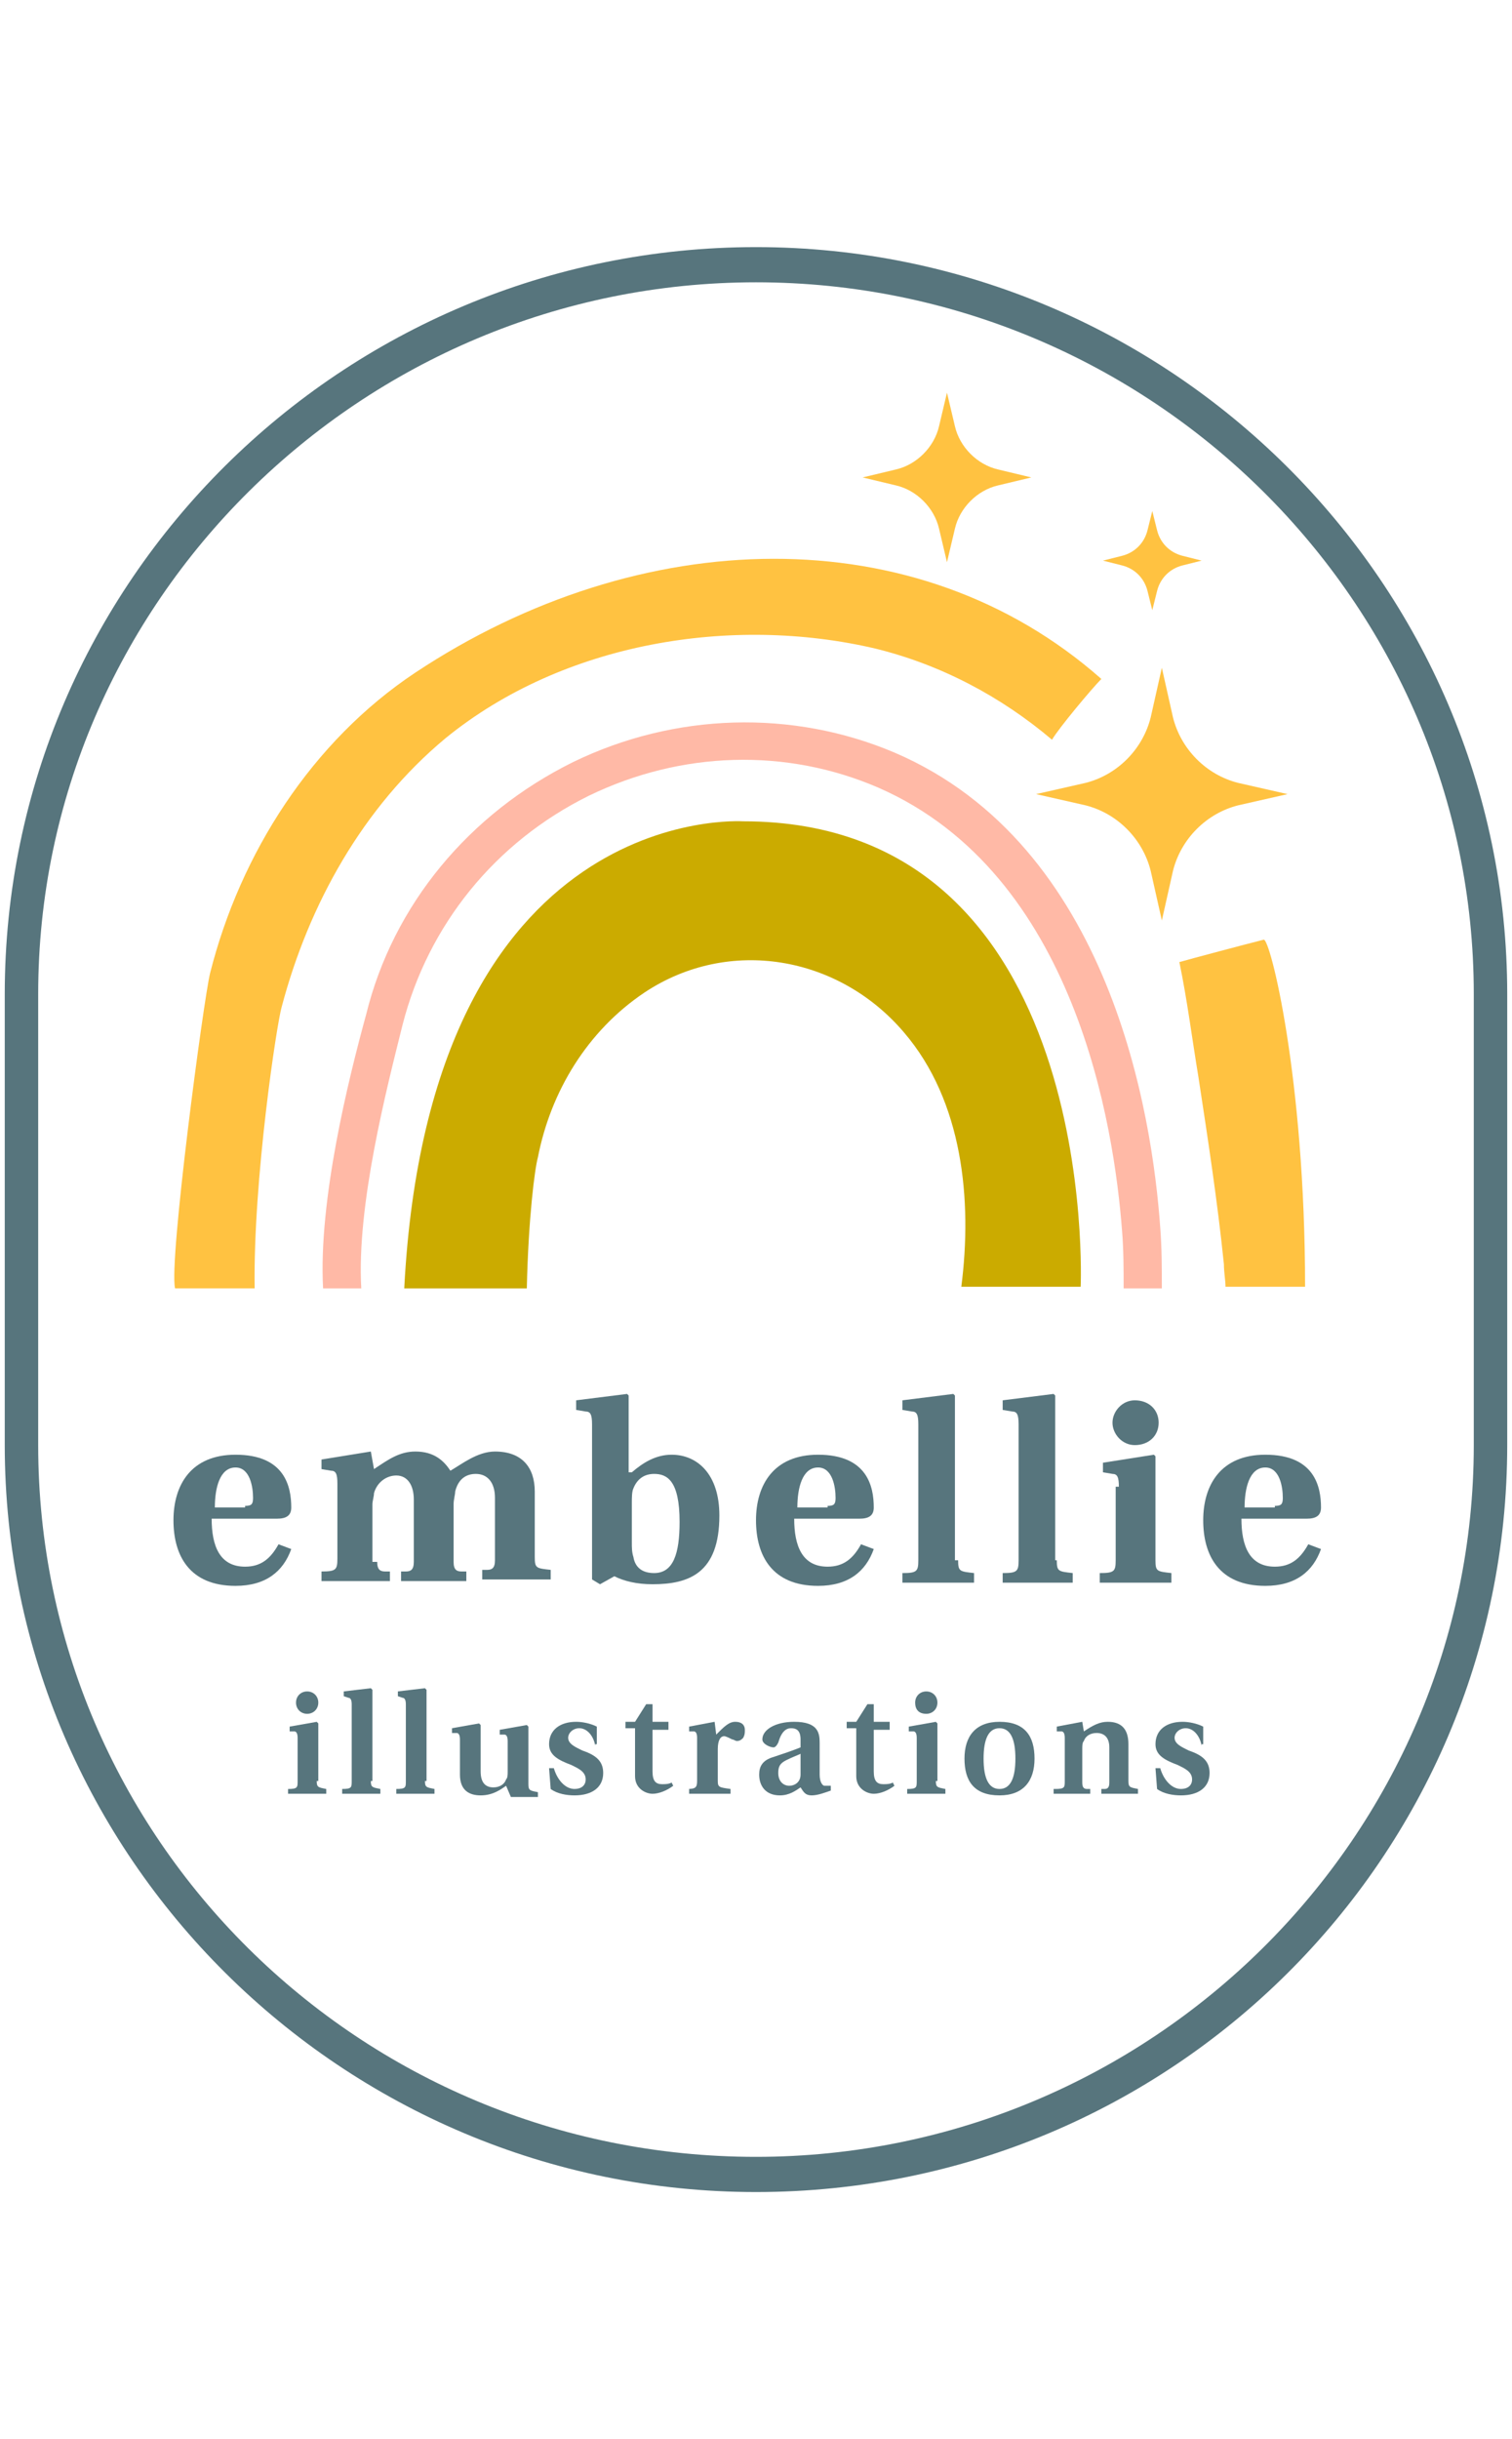 <?xml version="1.0" encoding="UTF-8"?> <svg xmlns="http://www.w3.org/2000/svg" width="62" height="100" viewBox="0 0 62 100" fill="none"> <path d="M45.162 27.836C37.591 21.147 26.235 21.475 17.033 27.574C12.791 30.393 9.854 34.983 8.614 39.901C8.353 40.951 6.917 51.705 7.178 52.819H10.442C10.376 48.361 11.355 41.934 11.551 41.279C12.661 37.082 14.88 33.082 18.273 30.262C23.103 26.328 30.02 25.213 35.894 26.59C38.57 27.246 41.05 28.557 43.138 30.328C43.4 29.869 44.77 28.229 45.162 27.836Z" fill="#FFC241"></path> <path d="M51.819 38.525C51.035 38.722 48.816 39.312 48.36 39.443C48.686 41.017 48.882 42.591 49.143 44.164C49.534 46.722 49.926 49.279 50.187 51.836C50.187 52.164 50.252 52.492 50.252 52.755H53.515C53.515 44.164 52.08 38.459 51.819 38.525Z" fill="#FFC241"></path> <path d="M16.576 52.82H21.602C21.667 49.934 21.928 47.902 22.058 47.443C22.581 44.754 24.082 42.262 26.431 40.689C29.89 38.394 34.393 39.18 37.069 42.328C39.484 45.148 39.875 49.213 39.419 52.754H44.313C44.313 52.754 45.162 33.672 30.477 33.672C30.412 33.672 17.621 32.82 16.576 52.82Z" fill="#CBAB00"></path> <path d="M13.248 52.82C13.052 49.214 14.292 44.23 15.01 41.607C16.119 37.083 19.252 33.345 23.494 31.246C27.671 29.214 32.501 29.082 36.677 30.853C45.553 34.656 47.25 45.738 47.576 50.328C47.642 51.181 47.642 51.968 47.642 52.82H46.075C46.075 52.033 46.075 51.246 46.01 50.46C45.684 46.197 44.117 35.837 36.025 32.296C32.239 30.656 27.932 30.787 24.147 32.623C20.296 34.525 17.555 37.935 16.511 42.001C15.858 44.623 14.618 49.41 14.814 52.82H13.248Z" fill="#FFB9A6"></path> <path d="M31 89.869C14.031 89.869 0.195 76.099 0.195 59.246V40.754C0.195 23.836 14.031 10.131 31 10.131C47.968 10.131 61.804 23.902 61.804 40.754V59.246C61.804 76.164 48.033 89.869 31 89.869ZM31 11.574C14.814 11.574 1.566 24.689 1.566 40.754V59.246C1.566 75.377 14.749 88.426 31 88.426C47.185 88.426 60.433 75.312 60.433 59.246V40.754C60.433 24.689 47.185 11.574 31 11.574Z" fill="#57757D"></path> <path d="M38.831 16.099L39.157 17.476C39.353 18.328 40.071 19.049 40.92 19.246L42.29 19.574L40.92 19.902C40.071 20.099 39.353 20.82 39.157 21.672L38.831 23.049L38.505 21.672C38.309 20.82 37.591 20.099 36.743 19.902L35.372 19.574L36.743 19.246C37.591 19.049 38.309 18.328 38.505 17.476L38.831 16.099Z" fill="#FFC241"></path> <path d="M47.642 27.377L48.098 29.41C48.425 30.721 49.469 31.77 50.774 32.098L52.797 32.557L50.774 33.016C49.469 33.344 48.425 34.393 48.098 35.705L47.642 37.738L47.185 35.705C46.858 34.393 45.814 33.344 44.509 33.016L42.486 32.557L44.509 32.098C45.814 31.77 46.858 30.721 47.185 29.41L47.642 27.377Z" fill="#FFC241"></path> <path d="M47.25 20.951L47.446 21.738C47.576 22.263 47.968 22.656 48.49 22.787L49.273 22.984L48.49 23.181C47.968 23.312 47.576 23.705 47.446 24.23L47.25 25.017L47.054 24.23C46.924 23.705 46.532 23.312 46.01 23.181L45.227 22.984L46.01 22.787C46.532 22.656 46.924 22.263 47.054 21.738L47.25 20.951Z" fill="#FFC241"></path> <path d="M11.943 63.508C11.616 64.427 10.898 65.017 9.658 65.017C7.766 65.017 7.113 63.771 7.113 62.328C7.113 60.886 7.831 59.64 9.658 59.64C11.682 59.64 11.943 60.951 11.943 61.804C11.943 62.131 11.747 62.263 11.355 62.263H8.679C8.679 63.377 9.006 64.23 10.05 64.23C10.703 64.23 11.094 63.902 11.421 63.312L11.943 63.508ZM10.05 61.738C10.311 61.738 10.376 61.672 10.376 61.41C10.376 60.951 10.246 60.164 9.658 60.164C9.006 60.164 8.81 61.017 8.81 61.804H10.05V61.738Z" fill="#57757D"></path> <path d="M15.467 64.033C15.467 64.361 15.598 64.427 15.793 64.427H15.989V64.82H13.183V64.427C13.77 64.427 13.835 64.361 13.835 63.902V60.82C13.835 60.427 13.77 60.296 13.574 60.296L13.183 60.23V59.837L15.206 59.509L15.336 60.23C15.924 59.837 16.381 59.509 17.033 59.509C17.816 59.509 18.208 59.902 18.469 60.296C18.926 60.033 19.578 59.509 20.296 59.509C21.406 59.509 21.928 60.164 21.928 61.148V63.837C21.928 64.296 21.993 64.296 22.581 64.361V64.755H19.774V64.361H19.97C20.166 64.361 20.296 64.296 20.296 63.968V61.41C20.296 60.755 19.97 60.427 19.513 60.427C19.122 60.427 18.795 60.623 18.665 61.148C18.665 61.279 18.6 61.476 18.6 61.673V64.033C18.6 64.361 18.73 64.427 18.926 64.427H19.122V64.82H16.446V64.427H16.642C16.837 64.427 16.968 64.361 16.968 64.033V61.476C16.968 60.886 16.707 60.492 16.25 60.492C15.858 60.492 15.467 60.755 15.336 61.214C15.336 61.345 15.271 61.542 15.271 61.673V64.033H15.467Z" fill="#57757D"></path> <path d="M25.909 60.361C26.366 59.968 26.888 59.64 27.541 59.64C28.585 59.64 29.498 60.427 29.498 62.132C29.498 64.492 28.258 64.951 26.757 64.951C26.105 64.951 25.583 64.82 25.191 64.623L24.604 64.951L24.277 64.754V58.394C24.277 58 24.212 57.869 24.016 57.869L23.625 57.804V57.41L25.713 57.148L25.778 57.214V60.361H25.909ZM25.909 63.246C25.909 63.443 25.909 63.64 25.974 63.837C26.04 64.23 26.3 64.492 26.823 64.492C27.606 64.492 27.867 63.705 27.867 62.394C27.867 60.689 27.345 60.427 26.823 60.427C26.366 60.427 26.105 60.689 25.974 61.017C25.909 61.148 25.909 61.41 25.909 61.607V63.246Z" fill="#57757D"></path> <path d="M35.829 63.508C35.503 64.427 34.785 65.017 33.545 65.017C31.652 65.017 31 63.771 31 62.328C31 60.886 31.718 59.64 33.545 59.64C35.568 59.64 35.829 60.951 35.829 61.804C35.829 62.131 35.633 62.263 35.242 62.263H32.566C32.566 63.377 32.892 64.23 33.936 64.23C34.589 64.23 34.981 63.902 35.307 63.312L35.829 63.508ZM33.936 61.738C34.197 61.738 34.263 61.672 34.263 61.41C34.263 60.951 34.132 60.164 33.545 60.164C32.892 60.164 32.696 61.017 32.696 61.804H33.936V61.738Z" fill="#57757D"></path> <path d="M39.288 63.968C39.288 64.427 39.353 64.427 39.941 64.492V64.886H37.004V64.492C37.591 64.492 37.656 64.427 37.656 63.968V58.394C37.656 58 37.591 57.869 37.395 57.869L37.004 57.804V57.41L39.092 57.148L39.157 57.214V63.968H39.288Z" fill="#57757D"></path> <path d="M43.334 63.968C43.334 64.427 43.4 64.427 43.987 64.492V64.886H41.115V64.492C41.703 64.492 41.768 64.427 41.768 63.968V58.394C41.768 58 41.703 57.869 41.507 57.869L41.115 57.804V57.41L43.204 57.148L43.269 57.214V63.968H43.334Z" fill="#57757D"></path> <path d="M45.88 60.951C45.88 60.558 45.814 60.427 45.618 60.427L45.227 60.361V59.968L47.315 59.64L47.38 59.705V63.968C47.38 64.427 47.446 64.427 48.033 64.492V64.886H45.096V64.492C45.684 64.492 45.749 64.427 45.749 63.968V60.951H45.88ZM45.618 58.328C45.618 57.869 46.01 57.41 46.532 57.41C47.12 57.41 47.511 57.804 47.511 58.328C47.511 58.853 47.12 59.246 46.532 59.246C46.01 59.246 45.618 58.787 45.618 58.328Z" fill="#57757D"></path> <path d="M54.168 63.508C53.842 64.427 53.124 65.017 51.884 65.017C49.991 65.017 49.338 63.771 49.338 62.328C49.338 60.886 50.056 59.64 51.884 59.64C53.907 59.64 54.168 60.951 54.168 61.804C54.168 62.131 53.972 62.263 53.581 62.263H50.905C50.905 63.377 51.231 64.23 52.275 64.23C52.928 64.23 53.319 63.902 53.646 63.312L54.168 63.508ZM52.275 61.738C52.536 61.738 52.602 61.672 52.602 61.41C52.602 60.951 52.471 60.164 51.884 60.164C51.231 60.164 51.035 61.017 51.035 61.804H52.275V61.738Z" fill="#57757D"></path> <path d="M12.987 73.017C12.987 73.279 13.052 73.279 13.378 73.345V73.541H11.812V73.345C12.204 73.345 12.204 73.279 12.204 73.017V71.246C12.204 71.05 12.138 70.984 12.073 70.984H11.877V70.787L12.987 70.591L13.052 70.656V73.017H12.987ZM12.138 69.804C12.138 69.541 12.334 69.345 12.595 69.345C12.856 69.345 13.052 69.541 13.052 69.804C13.052 70.066 12.856 70.263 12.595 70.263C12.334 70.263 12.138 70.066 12.138 69.804Z" fill="#57757D"></path> <path d="M15.206 73.017C15.206 73.279 15.271 73.279 15.597 73.344V73.541H14.031V73.344C14.422 73.344 14.422 73.279 14.422 73.017V69.869C14.422 69.672 14.357 69.607 14.292 69.607L14.096 69.541V69.344L15.206 69.213L15.271 69.279V73.017H15.206Z" fill="#57757D"></path> <path d="M17.425 73.017C17.425 73.279 17.49 73.279 17.816 73.344V73.541H16.25V73.344C16.642 73.344 16.642 73.279 16.642 73.017V69.869C16.642 69.672 16.576 69.607 16.511 69.607L16.315 69.541V69.344L17.425 69.213L17.49 69.279V73.017H17.425Z" fill="#57757D"></path> <path d="M20.753 73.214C20.557 73.345 20.231 73.607 19.709 73.607C19.252 73.607 18.86 73.41 18.86 72.755V71.312C18.86 71.115 18.795 71.05 18.73 71.05H18.534V70.853L19.644 70.656L19.709 70.722V72.624C19.709 73.082 19.905 73.279 20.231 73.279C20.492 73.279 20.688 73.148 20.753 72.951C20.818 72.886 20.818 72.755 20.818 72.624V71.378C20.818 71.181 20.753 71.115 20.688 71.115H20.492V70.918L21.602 70.722L21.667 70.787V73.148C21.667 73.41 21.732 73.41 22.058 73.476V73.673H20.949L20.753 73.214Z" fill="#57757D"></path> <path d="M24.408 71.574C24.343 71.18 24.081 70.853 23.755 70.853C23.494 70.853 23.298 71.049 23.298 71.246C23.298 71.508 23.625 71.639 23.886 71.771C24.473 71.967 24.734 72.23 24.734 72.689C24.734 73.279 24.277 73.607 23.559 73.607C23.233 73.607 22.841 73.541 22.581 73.344L22.515 72.492H22.711C22.841 72.951 23.168 73.344 23.559 73.344C23.82 73.344 24.016 73.213 24.016 72.951C24.016 72.623 23.69 72.492 23.429 72.361C22.907 72.164 22.515 71.967 22.515 71.508C22.515 70.918 22.972 70.59 23.625 70.59C23.886 70.59 24.212 70.656 24.473 70.787V71.508H24.408V71.574Z" fill="#57757D"></path> <path d="M27.41 70.918H26.757V72.623C26.757 73.017 26.888 73.148 27.149 73.148C27.279 73.148 27.41 73.148 27.541 73.082L27.606 73.213C27.345 73.41 27.018 73.541 26.757 73.541C26.496 73.541 26.04 73.345 26.04 72.82V70.853H25.648V70.591H26.04L26.496 69.869H26.757V70.591H27.41V70.918Z" fill="#57757D"></path> <path d="M28.193 73.344C28.52 73.344 28.585 73.279 28.585 73.017V71.246C28.585 71.049 28.52 70.984 28.454 70.984H28.258V70.787L29.303 70.59L29.368 71.115C29.694 70.787 29.89 70.59 30.151 70.59C30.412 70.59 30.543 70.722 30.543 70.918C30.543 71.049 30.543 71.115 30.477 71.246C30.412 71.312 30.347 71.377 30.216 71.377C30.151 71.377 30.086 71.312 30.02 71.312C29.89 71.246 29.759 71.18 29.694 71.18C29.564 71.18 29.433 71.312 29.433 71.705V73.017C29.433 73.279 29.498 73.279 29.955 73.344V73.541H28.258V73.344H28.193Z" fill="#57757D"></path> <path d="M34.067 73.41C33.871 73.476 33.545 73.607 33.284 73.607C33.023 73.607 32.957 73.476 32.827 73.279C32.631 73.41 32.37 73.607 31.979 73.607C31.391 73.607 31.13 73.213 31.13 72.754C31.13 72.426 31.261 72.164 31.717 72.033C32.109 71.902 32.501 71.771 32.827 71.639V71.312C32.827 70.918 32.631 70.853 32.435 70.853C32.239 70.853 32.044 70.984 31.913 71.443C31.848 71.574 31.783 71.639 31.717 71.639C31.587 71.639 31.261 71.508 31.261 71.312C31.261 70.918 31.783 70.59 32.566 70.59C33.545 70.59 33.61 71.049 33.61 71.443V72.754C33.61 73.082 33.741 73.213 33.806 73.213C33.871 73.213 34.002 73.213 34.067 73.213V73.41ZM32.827 71.902C32.696 71.967 32.501 72.033 32.239 72.164C31.979 72.295 31.913 72.426 31.913 72.689C31.913 73.017 32.109 73.213 32.37 73.213C32.566 73.213 32.827 73.082 32.827 72.754V71.902Z" fill="#57757D"></path> <path d="M36.482 70.918H35.829V72.623C35.829 73.017 35.959 73.148 36.221 73.148C36.351 73.148 36.482 73.148 36.612 73.082L36.677 73.213C36.416 73.41 36.09 73.541 35.829 73.541C35.568 73.541 35.111 73.345 35.111 72.82V70.853H34.719V70.591H35.111L35.568 69.869H35.829V70.591H36.482V70.918Z" fill="#57757D"></path> <path d="M38.374 73.017C38.374 73.279 38.439 73.279 38.766 73.345V73.541H37.199V73.345C37.591 73.345 37.591 73.279 37.591 73.017V71.246C37.591 71.05 37.526 70.984 37.46 70.984H37.265V70.787L38.374 70.591L38.439 70.656V73.017H38.374ZM37.526 69.804C37.526 69.541 37.721 69.345 37.983 69.345C38.244 69.345 38.439 69.541 38.439 69.804C38.439 70.066 38.244 70.263 37.983 70.263C37.656 70.263 37.526 70.066 37.526 69.804Z" fill="#57757D"></path> <path d="M39.549 72.099C39.549 71.18 40.006 70.59 40.985 70.59C42.029 70.59 42.421 71.18 42.421 72.099C42.421 73.017 41.964 73.607 40.985 73.607C39.941 73.607 39.549 73.017 39.549 72.099ZM41.637 72.099C41.637 71.312 41.442 70.853 40.985 70.853C40.528 70.853 40.332 71.312 40.332 72.099C40.332 72.885 40.528 73.344 40.985 73.344C41.442 73.344 41.637 72.885 41.637 72.099Z" fill="#57757D"></path> <path d="M43.269 73.344C43.661 73.344 43.661 73.279 43.661 73.017V71.246C43.661 71.049 43.595 70.984 43.53 70.984H43.334V70.787L44.379 70.59L44.444 70.984C44.835 70.722 45.096 70.59 45.423 70.59C46.01 70.59 46.271 70.918 46.271 71.508V73.017C46.271 73.279 46.336 73.279 46.663 73.344V73.541H45.162V73.344H45.292C45.423 73.344 45.488 73.279 45.488 73.082V71.639C45.488 71.246 45.292 71.049 44.966 71.049C44.705 71.049 44.509 71.18 44.444 71.377C44.379 71.443 44.379 71.574 44.379 71.705V73.082C44.379 73.279 44.444 73.344 44.574 73.344H44.705V73.541H43.204V73.344H43.269Z" fill="#57757D"></path> <path d="M49.273 71.574C49.208 71.18 48.947 70.853 48.621 70.853C48.359 70.853 48.164 71.049 48.164 71.246C48.164 71.508 48.49 71.639 48.751 71.771C49.339 71.967 49.599 72.23 49.599 72.689C49.599 73.279 49.143 73.607 48.425 73.607C48.099 73.607 47.707 73.541 47.446 73.344L47.381 72.492H47.576C47.707 72.951 48.033 73.344 48.425 73.344C48.686 73.344 48.882 73.213 48.882 72.951C48.882 72.623 48.555 72.492 48.294 72.361C47.772 72.164 47.381 71.967 47.381 71.508C47.381 70.918 47.837 70.59 48.49 70.59C48.751 70.59 49.077 70.656 49.338 70.787V71.508H49.273V71.574Z" fill="#57757D"></path> </svg> 